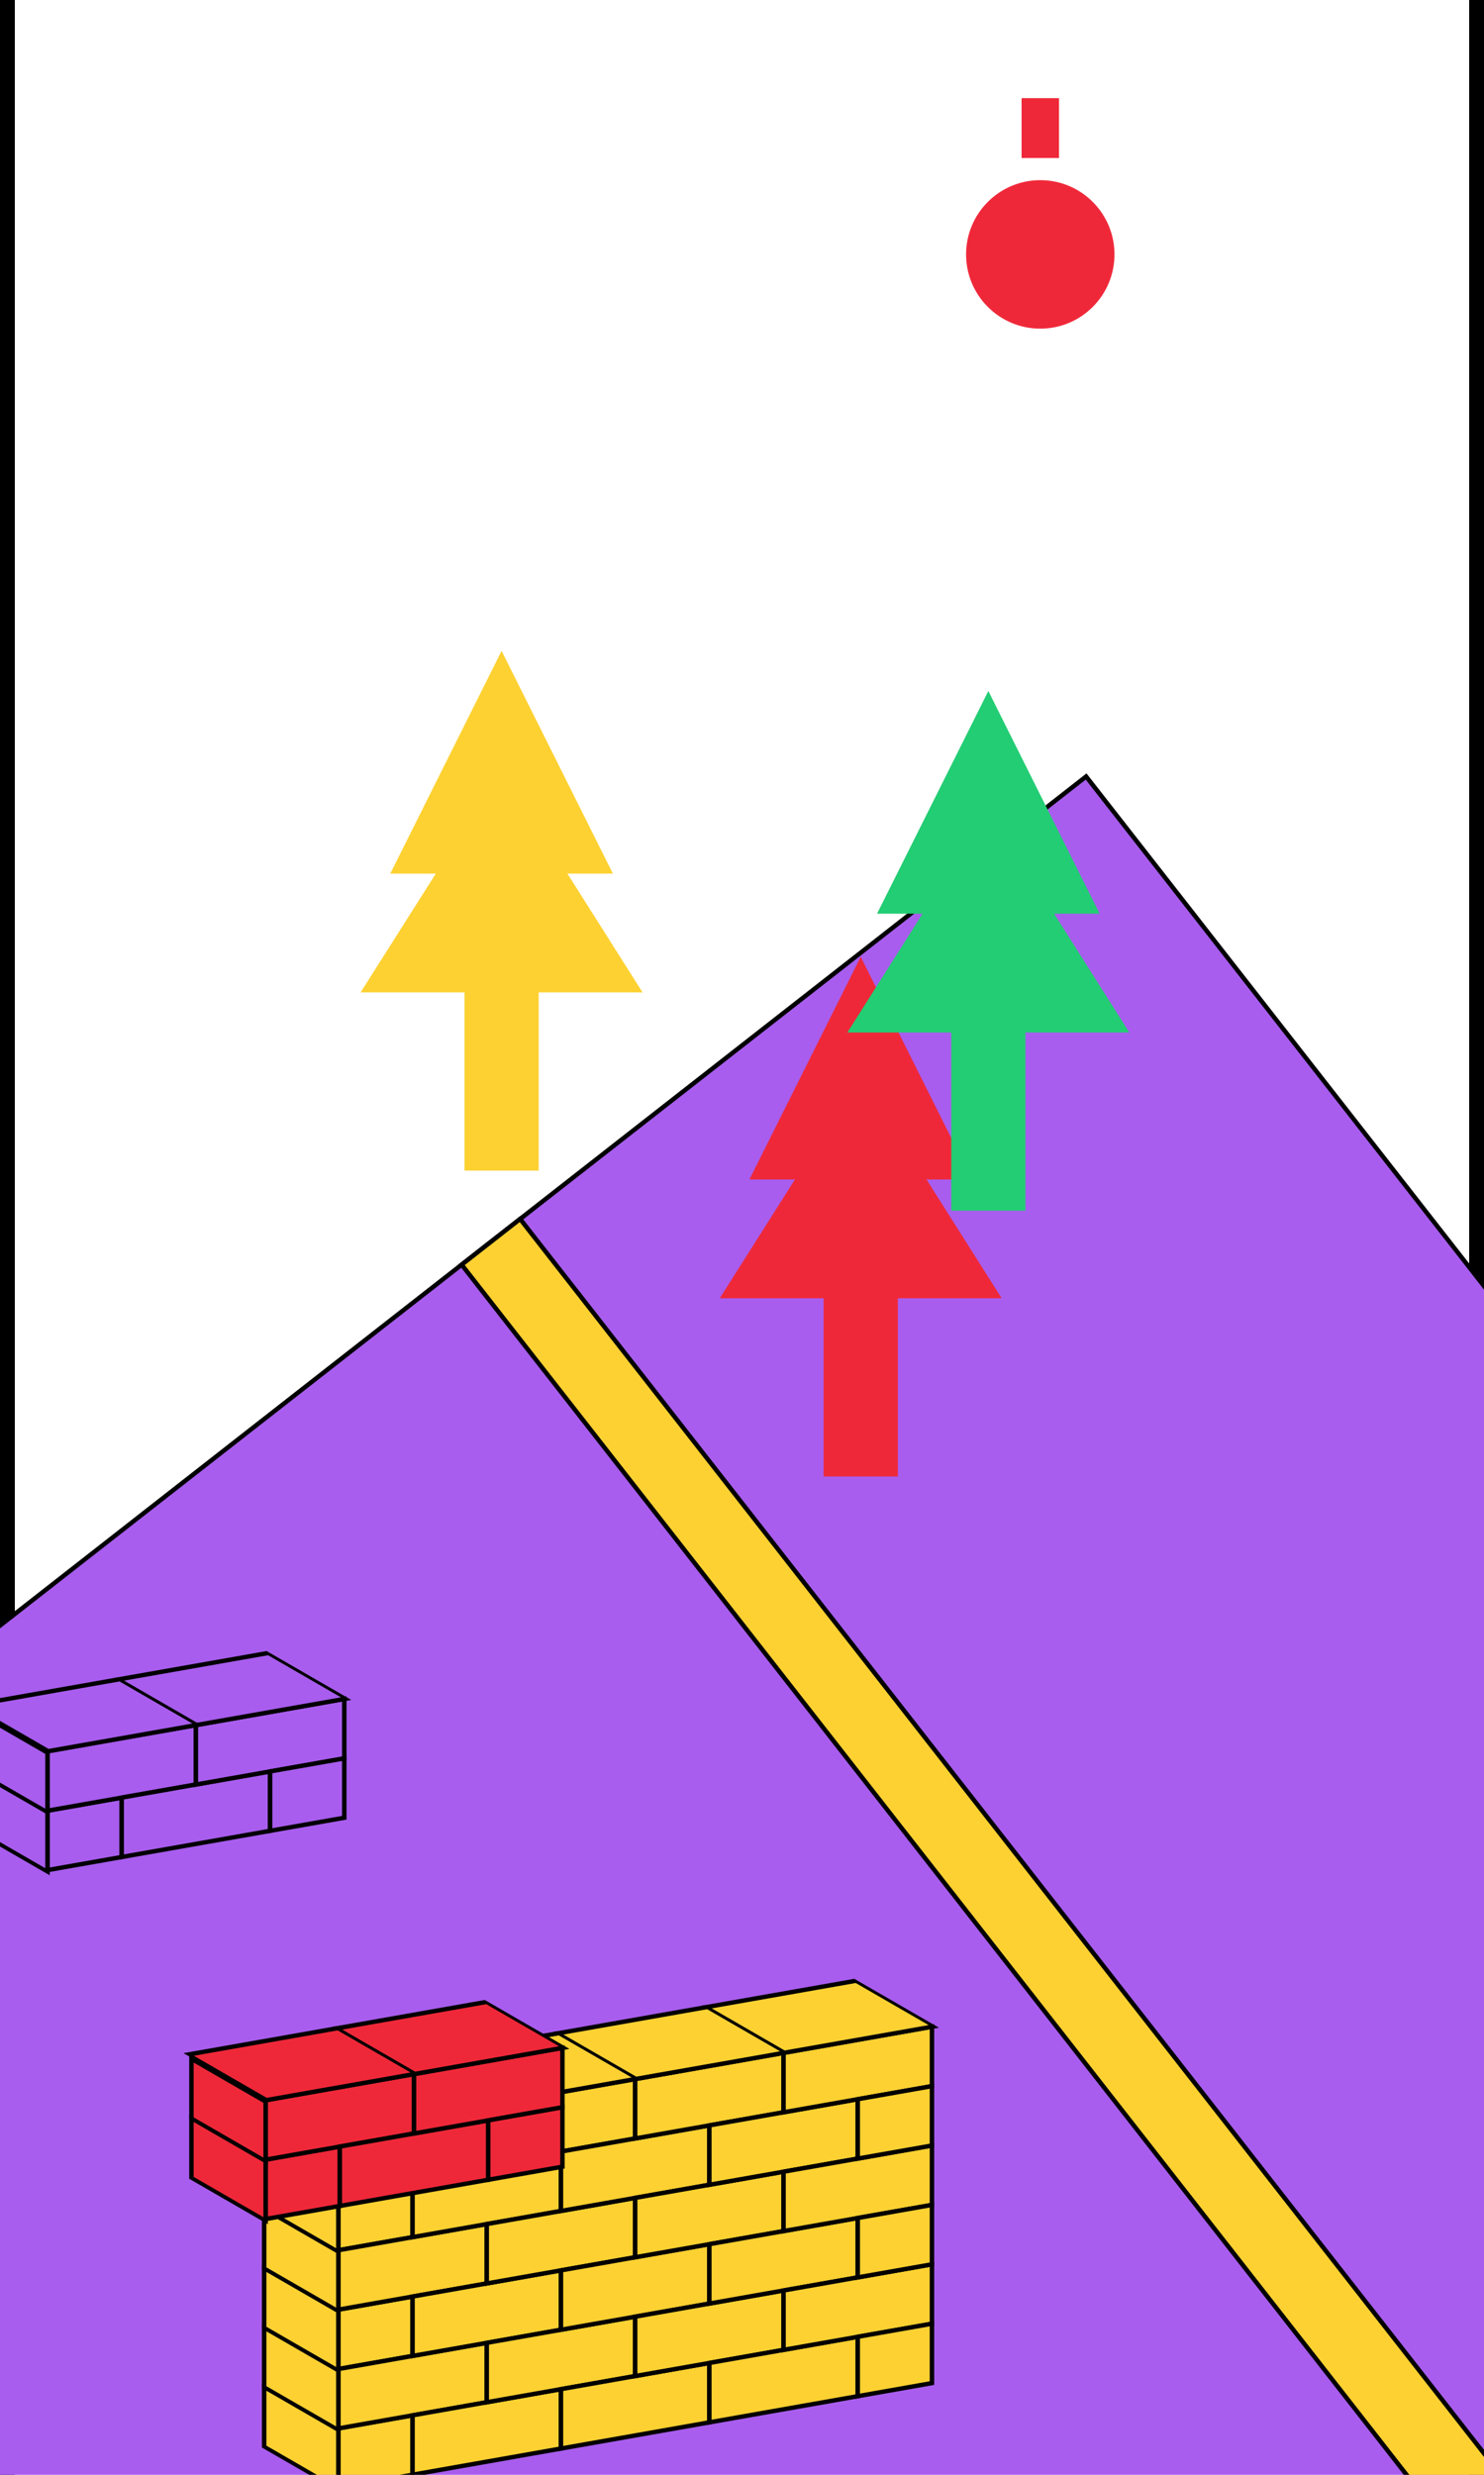 <svg xmlns='http://www.w3.org/2000/svg' width='300' height='500' viewBox='0 0 1000 1000' style='background-color:#23cd73'><!--You are loved.--><rect width='100%' height='166%' y='-33%' rx='20' style='fill:none;stroke:black;stroke-width:20'></rect><rect width='1200' height='1500' x='600' y='-460' style='fill:#a85dee;stroke-width:3;stroke:black' transform='rotate(52)'/><rect width='50' height='1500' x='-74' y='600' style='fill:#fdd131;stroke-width:3;stroke:black' transform='rotate(-38)'/><rect width='50' height='200' x='313' y='255' style='fill:#fdd131'/><polygon points='263,255, 338,105, 413,255' style='fill:#fdd131'/><polygon points='243,335, 338,185, 433,335' style='fill:#fdd131'/><rect width='50' height='200' x='555' y='461' style='fill:#ef2839'/><polygon points='505,461, 580,311, 655,461' style='fill:#ef2839'/><polygon points='485,541, 580,391, 675,541' style='fill:#ef2839'/><rect width='50' height='200' x='641' y='282' style='fill:#23cd73'/><polygon points='591,282, 666,132, 741,282' style='fill:#23cd73'/><polygon points='571,362, 666,212, 761,362' style='fill:#23cd73'/><circle  r='50' cx='701' cy='-162' style='fill:#ef2839'/><path stroke='#ef2839' style='transform:rotate(0deg);transform-origin:701px -162px' d='M701 -227V -267' stroke-width='25' /><path stroke='#ef2839' style='transform:rotate(45deg);transform-origin:701px -162px' d='M701 -227V -267' stroke-width='25' /><path stroke='#ef2839' style='transform:rotate(90deg);transform-origin:701px -162px' d='M701 -227V -267' stroke-width='25' /><path stroke='#ef2839' style='transform:rotate(135deg);transform-origin:701px -162px' d='M701 -227V -267' stroke-width='25' /><path stroke='#ef2839' style='transform:rotate(180deg);transform-origin:701px -162px' d='M701 -227V -267' stroke-width='25' /><path stroke='#ef2839' style='transform:rotate(225deg);transform-origin:701px -162px' d='M701 -227V -267' stroke-width='25' /><path stroke='#ef2839' style='transform:rotate(270deg);transform-origin:701px -162px' d='M701 -227V -267' stroke-width='25' /><path stroke='#ef2839' style='transform:rotate(315deg);transform-origin:701px -162px' d='M701 -227V -267' stroke-width='25' /><g transform='translate(-72,555)'><rect width='50' height='40' x='300' y='640' style='fill:#fdd131;stroke-width:3;stroke:black' transform='skewY(-10)'/><rect width='50' height='40' x='300' y='720' style='fill:#fdd131;stroke-width:3;stroke:black' transform='skewY(-10)'/><rect width='50' height='40' x='300' y='800' style='fill:#fdd131;stroke-width:3;stroke:black' transform='skewY(-10)'/><rect width='100' height='40' x='300' y='600' style='fill:#fdd131;stroke-width:3;stroke:black' transform='skewY(-10)'/><rect width='100' height='40' x='300' y='680' style='fill:#fdd131;stroke-width:3;stroke:black' transform='skewY(-10)'/><rect width='100' height='40' x='300' y='760' style='fill:#fdd131;stroke-width:3;stroke:black' transform='skewY(-10)'/><rect width='100' height='40' x='-495' y='560' style='fill:#fdd131;stroke-width:3;stroke:black' transform='skewY(-10) skewX(53)'/><rect width='100' height='40' x='350' y='640' style='fill:#fdd131;stroke-width:3;stroke:black' transform='skewY(-10)'/><rect width='100' height='40' x='350' y='720' style='fill:#fdd131;stroke-width:3;stroke:black' transform='skewY(-10)'/><rect width='100' height='40' x='350' y='800' style='fill:#fdd131;stroke-width:3;stroke:black' transform='skewY(-10)'/><rect width='100' height='40' x='400' y='600' style='fill:#fdd131;stroke-width:3;stroke:black' transform='skewY(-10)'/><rect width='100' height='40' x='400' y='680' style='fill:#fdd131;stroke-width:3;stroke:black' transform='skewY(-10)'/><rect width='100' height='40' x='400' y='760' style='fill:#fdd131;stroke-width:3;stroke:black' transform='skewY(-10)'/><rect width='100' height='40' x='-395' y='560' style='fill:#fdd131;stroke-width:3;stroke:black' transform='skewY(-10) skewX(53)'/><rect width='100' height='40' x='450' y='640' style='fill:#fdd131;stroke-width:3;stroke:black' transform='skewY(-10)'/><rect width='100' height='40' x='450' y='720' style='fill:#fdd131;stroke-width:3;stroke:black' transform='skewY(-10)'/><rect width='100' height='40' x='450' y='800' style='fill:#fdd131;stroke-width:3;stroke:black' transform='skewY(-10)'/><rect width='100' height='40' x='500' y='600' style='fill:#fdd131;stroke-width:3;stroke:black' transform='skewY(-10)'/><rect width='100' height='40' x='500' y='680' style='fill:#fdd131;stroke-width:3;stroke:black' transform='skewY(-10)'/><rect width='100' height='40' x='500' y='760' style='fill:#fdd131;stroke-width:3;stroke:black' transform='skewY(-10)'/><rect width='100' height='40' x='-295' y='560' style='fill:#fdd131;stroke-width:3;stroke:black' transform='skewY(-10) skewX(53)'/><rect width='100' height='40' x='550' y='640' style='fill:#fdd131;stroke-width:3;stroke:black' transform='skewY(-10)'/><rect width='100' height='40' x='550' y='720' style='fill:#fdd131;stroke-width:3;stroke:black' transform='skewY(-10)'/><rect width='100' height='40' x='550' y='800' style='fill:#fdd131;stroke-width:3;stroke:black' transform='skewY(-10)'/><rect width='100' height='40' x='600' y='600' style='fill:#fdd131;stroke-width:3;stroke:black' transform='skewY(-10)'/><rect width='100' height='40' x='600' y='680' style='fill:#fdd131;stroke-width:3;stroke:black' transform='skewY(-10)'/><rect width='100' height='40' x='600' y='760' style='fill:#fdd131;stroke-width:3;stroke:black' transform='skewY(-10)'/><rect width='100' height='40' x='-195' y='560' style='fill:#fdd131;stroke-width:3;stroke:black' transform='skewY(-10) skewX(53)'/><rect width='50' height='40' x='650' y='640' style='fill:#fdd131;stroke-width:3;stroke:black' transform='skewY(-10)'/><rect width='50' height='40' x='650' y='720' style='fill:#fdd131;stroke-width:3;stroke:black' transform='skewY(-10)'/><rect width='50' height='40' x='650' y='800' style='fill:#fdd131;stroke-width:3;stroke:black' transform='skewY(-10)'/><rect width='50' height='40' x='250' y='375' style='fill:#fdd131;stroke-width:3;stroke:black' transform='skewY(30)'/><rect width='50' height='40' x='250' y='415' style='fill:#fdd131;stroke-width:3;stroke:black' transform='skewY(30)'/><rect width='50' height='40' x='250' y='455' style='fill:#fdd131;stroke-width:3;stroke:black' transform='skewY(30)'/><rect width='50' height='40' x='250' y='495' style='fill:#fdd131;stroke-width:3;stroke:black' transform='skewY(30)'/><rect width='50' height='40' x='250' y='535' style='fill:#fdd131;stroke-width:3;stroke:black' transform='skewY(30)'/><rect width='50' height='40' x='250' y='575' style='fill:#fdd131;stroke-width:3;stroke:black' transform='skewY(30)'/></g><g transform='translate(-121,534)'><rect width='50' height='40' x='300' y='640' style='fill:#ef2839;stroke-width:3;stroke:black' transform='skewY(-10)'/><rect width='100' height='40' x='300' y='600' style='fill:#ef2839;stroke-width:3;stroke:black' transform='skewY(-10)'/><rect width='100' height='40' x='-495' y='560' style='fill:#ef2839;stroke-width:3;stroke:black' transform='skewY(-10) skewX(53)'/><rect width='100' height='40' x='350' y='640' style='fill:#ef2839;stroke-width:3;stroke:black' transform='skewY(-10)'/><rect width='100' height='40' x='400' y='600' style='fill:#ef2839;stroke-width:3;stroke:black' transform='skewY(-10)'/><rect width='100' height='40' x='-395' y='560' style='fill:#ef2839;stroke-width:3;stroke:black' transform='skewY(-10) skewX(53)'/><rect width='50' height='40' x='450' y='640' style='fill:#ef2839;stroke-width:3;stroke:black' transform='skewY(-10)'/><rect width='50' height='40' x='250' y='375' style='fill:#ef2839;stroke-width:3;stroke:black' transform='skewY(30)'/><rect width='50' height='40' x='250' y='415' style='fill:#ef2839;stroke-width:3;stroke:black' transform='skewY(30)'/></g><g transform='translate(-268,299)'><rect width='50' height='40' x='300' y='640' style='fill:#a85dee;stroke-width:3;stroke:black' transform='skewY(-10)'/><rect width='100' height='40' x='300' y='600' style='fill:#a85dee;stroke-width:3;stroke:black' transform='skewY(-10)'/><rect width='100' height='40' x='-495' y='560' style='fill:#a85dee;stroke-width:3;stroke:black' transform='skewY(-10) skewX(53)'/><rect width='100' height='40' x='350' y='640' style='fill:#a85dee;stroke-width:3;stroke:black' transform='skewY(-10)'/><rect width='100' height='40' x='400' y='600' style='fill:#a85dee;stroke-width:3;stroke:black' transform='skewY(-10)'/><rect width='100' height='40' x='-395' y='560' style='fill:#a85dee;stroke-width:3;stroke:black' transform='skewY(-10) skewX(53)'/><rect width='50' height='40' x='450' y='640' style='fill:#a85dee;stroke-width:3;stroke:black' transform='skewY(-10)'/><rect width='50' height='40' x='250' y='375' style='fill:#a85dee;stroke-width:3;stroke:black' transform='skewY(30)'/><rect width='50' height='40' x='250' y='415' style='fill:#a85dee;stroke-width:3;stroke:black' transform='skewY(30)'/></g></svg>